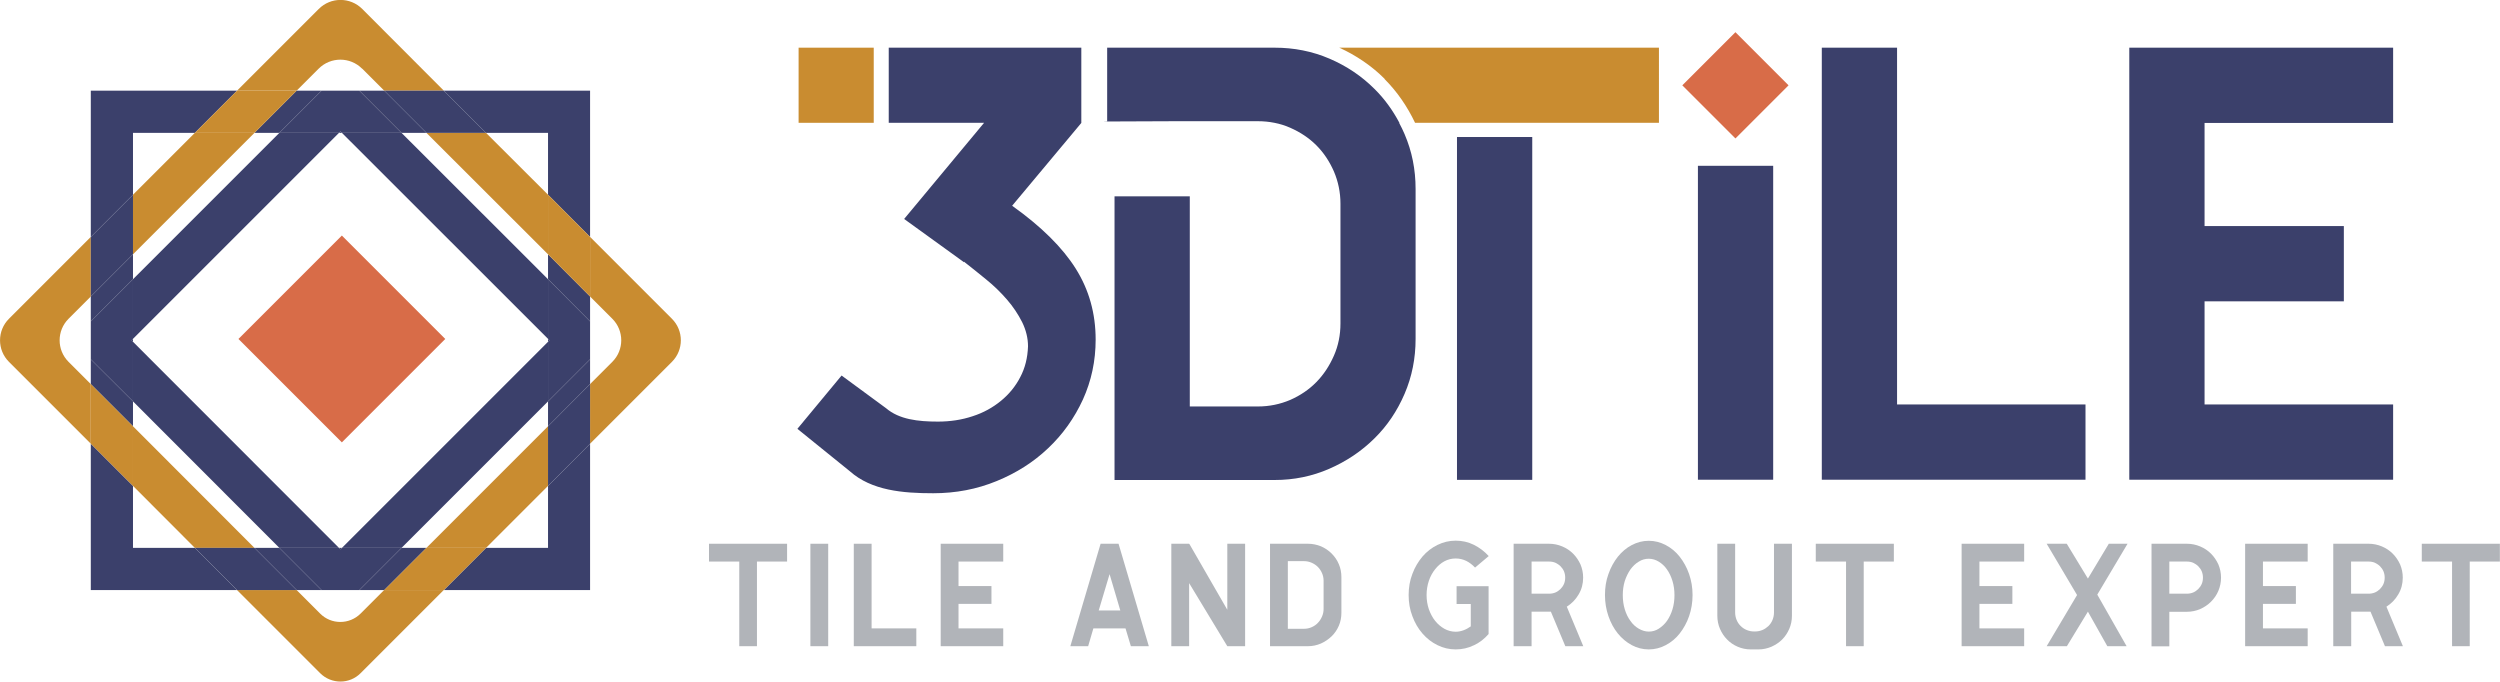 <?xml version="1.0" encoding="UTF-8"?>
<svg id="Capa_1" data-name="Capa 1" xmlns="http://www.w3.org/2000/svg" viewBox="0 0 186.67 50.89">
  <defs>
    <style>
      .cls-1 {
        fill: #b1b4b9;
      }

      .cls-1, .cls-2, .cls-3, .cls-4, .cls-5 {
        stroke-width: 0px;
      }

      .cls-2 {
        fill: #3b406b;
      }

      .cls-3 {
        fill: none;
      }

      .cls-4 {
        fill: #c98c30;
      }

      .cls-5 {
        fill: #d86c48;
      }
    </style>
  </defs>
  <g>
    <g>
      <path class="cls-4" d="M103.38,5.9c.94.94,1.7,2.05,2.28,3.27h18.21V3.56h-23.87c1.27.58,2.42,1.36,3.39,2.33Z"/>
      <rect class="cls-5" x="126.78" y="3.56" width="5.61" height="5.61" transform="translate(33.45 93.5) rotate(-45)"/>
      <g>
        <rect class="cls-2" x="126.78" y="12.38" width="5.62" height="23.44"/>
        <rect class="cls-2" x="108.79" y="10.23" width="5.62" height="25.6"/>
        <polygon class="cls-2" points="141.65 3.56 136.03 3.56 136.03 35.82 155.72 35.82 155.72 30.2 141.65 30.2 141.65 3.56"/>
        <polygon class="cls-2" points="178.69 9.18 178.69 3.56 158.99 3.56 158.99 35.82 178.69 35.82 178.69 30.2 164.61 30.2 164.61 22.5 175.01 22.5 175.01 16.88 164.61 16.88 164.61 9.18 178.69 9.18"/>
        <path class="cls-2" d="M75.56,15.38l5.18-6.2V3.56h-14.38v5.61h7.12s-5.97,7.18-5.97,7.18l4.47,3.23v-.04c.53.41,1.08.86,1.66,1.33.58.47,1.09.97,1.55,1.5.46.53.83,1.09,1.13,1.68.29.59.44,1.2.44,1.81-.03.86-.22,1.62-.58,2.3-.35.68-.83,1.27-1.44,1.77-.61.5-1.31.89-2.12,1.15-.81.27-1.67.4-2.59.4-1.48,0-2.89-.16-3.87-1l-3.32-2.44-3.3,3.98,3.92,3.17c1.62,1.44,3.95,1.64,6.22,1.64,1.68,0,3.26-.3,4.74-.91,1.47-.6,2.76-1.42,3.85-2.46,1.09-1.03,1.95-2.24,2.59-3.63.63-1.39.95-2.88.95-4.47,0-1.95-.49-3.71-1.48-5.29-.99-1.58-2.57-3.15-4.76-4.71Z"/>
        <path class="cls-2" d="M104.49,9.17c-.5-.94-1.11-1.79-1.86-2.53-.96-.96-2.08-1.71-3.36-2.26-1.28-.55-2.65-.82-4.09-.82h-12.51v5.49c-.39.01-.26.02.19.02.96,0,3.34-.02,4.87-.02.33,0,.62,0,.85,0,0,0,0,0,.01,0,.06,0,.12,0,.17,0,.03,0,.06,0,.08,0h5.09c.42,0,.83.04,1.23.12.41.08.8.2,1.18.37.75.33,1.4.76,1.95,1.31.55.55.98,1.2,1.31,1.95.32.75.49,1.56.49,2.41v8.94c0,.86-.16,1.66-.49,2.41-.33.75-.76,1.41-1.31,1.97-.55.56-1.2,1-1.95,1.33-.75.32-1.56.49-2.41.49h-5.09v-15.69h-5.62v21.18h11.95c1.45,0,2.81-.28,4.09-.84,1.28-.56,2.4-1.31,3.36-2.26.96-.94,1.71-2.06,2.26-3.34.55-1.28.82-2.65.82-4.09v-11.2c0-1.45-.27-2.81-.82-4.09-.12-.29-.26-.56-.4-.83Z"/>
      </g>
      <rect class="cls-4" x="59.63" y="3.56" width="5.61" height="5.61"/>
    </g>
    <path class="cls-1" d="M56.53,48.25h-1.33v-6.32h-2.26v-1.33h5.83v1.33h-2.25v6.32Z"/>
    <path class="cls-1" d="M61.84,48.25h-1.33v-7.65h1.33v7.65Z"/>
    <path class="cls-1" d="M68.42,48.25h-4.67v-7.65h1.33v6.32h3.34v1.33Z"/>
    <path class="cls-1" d="M70.24,48.25v-7.65h4.67v1.33h-3.34v1.83h2.46v1.33h-2.46v1.83h3.34v1.33h-4.67Z"/>
    <path class="cls-1" d="M84.44,48.25l-.4-1.33h-2.4l-.39,1.33h-1.33l2.26-7.65h1.34l2.26,7.65h-1.33ZM82.04,45.58h1.61l-.8-2.71-.81,2.71Z"/>
    <path class="cls-1" d="M92.97,48.25h-1.33l-2.85-4.71v4.71h-1.33v-7.65h1.33v.02h.02l2.83,4.91v-4.93h1.33v7.65Z"/>
    <path class="cls-1" d="M97.66,40.6c.34,0,.67.07.97.19.3.13.57.31.8.54.23.23.41.49.54.8.13.3.19.63.19.97v2.65c0,.34-.06.67-.19.97-.13.3-.31.57-.54.79-.23.22-.49.4-.8.54-.3.13-.63.2-.97.2h-2.83v-7.65h2.83ZM98.83,43.36c0-.2-.04-.39-.12-.57-.08-.18-.18-.33-.31-.46-.13-.13-.28-.23-.46-.31-.18-.08-.37-.12-.57-.12h-1.21v5.05h1.21c.2,0,.39-.04.57-.12.18-.08.33-.18.46-.32.13-.13.23-.29.31-.47s.12-.37.12-.57v-2.12Z"/>
    <path class="cls-1" d="M110.05,48.18c-.42.21-.88.31-1.36.31s-.94-.11-1.36-.32c-.43-.21-.8-.5-1.12-.87s-.57-.8-.75-1.29c-.19-.49-.28-1.02-.28-1.58s.09-1.09.28-1.58c.18-.49.44-.92.75-1.29.32-.37.69-.66,1.12-.87.43-.21.88-.32,1.36-.32s.94.1,1.36.31c.42.21.79.49,1.11.84l-1.02.86c-.2-.21-.42-.38-.66-.5-.25-.12-.51-.18-.79-.18-.3,0-.58.07-.84.21-.26.14-.49.34-.69.59-.2.25-.36.54-.47.87s-.17.68-.17,1.06.06.73.17,1.06c.12.33.27.62.47.87.2.25.43.44.69.59.26.14.54.22.84.22.2,0,.4-.04.59-.11.19-.07.37-.17.54-.29v-1.67h-1.06v-1.33h2.39v3.57c-.31.36-.68.65-1.11.85Z"/>
    <path class="cls-1" d="M114.35,48.25h-1.33v-7.65h2.64c.35,0,.68.07.99.2.31.13.58.31.81.54.23.23.41.5.55.8.13.31.2.64.2.99,0,.46-.11.88-.34,1.26-.22.38-.52.68-.88.91l1.23,2.95h-1.34l-1.08-2.58h-1.44v2.58ZM115.67,44.33c.17,0,.32-.03.47-.09.14-.06.27-.15.38-.26s.2-.24.26-.38c.06-.14.09-.3.09-.47s-.03-.32-.09-.47c-.06-.14-.15-.27-.26-.38-.11-.11-.24-.19-.38-.26-.14-.06-.3-.09-.47-.09h-1.31v2.4h1.31Z"/>
    <path class="cls-1" d="M123.11,40.38c.45,0,.87.11,1.27.32.4.21.75.5,1.04.87s.53.8.7,1.29c.17.49.26,1.01.26,1.57s-.09,1.09-.26,1.58-.41.92-.7,1.29-.64.66-1.04.87c-.4.21-.82.32-1.27.32s-.88-.11-1.27-.32c-.39-.21-.74-.5-1.04-.87-.3-.37-.53-.8-.7-1.29-.17-.49-.26-1.02-.26-1.58s.08-1.08.26-1.57c.17-.49.41-.92.7-1.29.3-.37.64-.66,1.04-.87.4-.21.82-.32,1.27-.32ZM123.11,47.16c.27,0,.52-.07.75-.22s.44-.34.61-.58c.17-.25.31-.53.41-.86s.15-.68.15-1.06-.05-.73-.15-1.06c-.1-.33-.24-.62-.41-.86-.17-.25-.38-.44-.61-.58s-.48-.22-.75-.22-.52.07-.75.22c-.24.14-.44.34-.62.58-.17.25-.31.53-.42.86-.1.33-.15.68-.15,1.06s.05.73.15,1.06.24.62.42.86c.17.25.38.44.62.58.24.14.49.22.75.22Z"/>
    <path class="cls-1" d="M133.8,40.6v5.38c0,.35-.07.68-.2.98-.13.3-.31.57-.53.79-.22.22-.49.4-.8.54-.31.13-.63.2-.97.2h-.57c-.35,0-.68-.07-.98-.2s-.57-.31-.79-.54c-.22-.22-.4-.49-.53-.79-.13-.3-.2-.63-.2-.98v-5.38h1.33v5.13c0,.2.04.39.11.56.07.17.17.32.3.45s.28.23.45.3c.17.07.35.11.55.11h.08c.2,0,.38-.04.55-.11.17-.07.32-.18.45-.3.13-.13.23-.28.3-.45s.11-.36.11-.56v-5.13h1.33Z"/>
    <path class="cls-1" d="M139.17,48.25h-1.33v-6.32h-2.26v-1.33h5.83v1.33h-2.25v6.32Z"/>
    <path class="cls-1" d="M146.47,48.25v-7.65h4.67v1.33h-3.34v1.83h2.46v1.33h-2.46v1.83h3.34v1.33h-4.67Z"/>
    <path class="cls-1" d="M157.35,48.25l-1.45-2.58-1.57,2.58h-1.51l2.27-3.82-2.27-3.83h1.5l1.58,2.6,1.56-2.6h1.4l-2.26,3.8,2.19,3.85h-1.45Z"/>
    <path class="cls-1" d="M160.65,48.25v-7.65h2.64c.35,0,.68.07.99.2.31.13.58.31.81.54.23.23.41.5.55.8.13.31.2.64.2.99s-.07.68-.2.99c-.13.31-.32.58-.55.81-.23.23-.5.41-.81.55-.31.13-.64.2-.99.2h-1.31v2.58h-1.33ZM163.29,44.33c.17,0,.32-.03.47-.09.14-.06.27-.15.38-.26s.2-.24.26-.38c.06-.14.09-.3.09-.47s-.03-.32-.09-.47c-.06-.14-.15-.27-.26-.38-.11-.11-.24-.19-.38-.26-.14-.06-.3-.09-.47-.09h-1.31v2.4h1.31Z"/>
    <path class="cls-1" d="M167.64,48.25v-7.65h4.67v1.33h-3.34v1.83h2.46v1.33h-2.46v1.83h3.34v1.33h-4.67Z"/>
    <path class="cls-1" d="M175.55,48.25h-1.33v-7.65h2.64c.35,0,.68.07.99.2.31.13.58.31.81.54.23.23.41.5.55.8.13.31.2.64.2.99,0,.46-.11.88-.34,1.26-.22.38-.52.68-.88.91l1.23,2.95h-1.34l-1.08-2.58h-1.44v2.58ZM176.86,44.33c.17,0,.32-.03.47-.09.14-.06.27-.15.38-.26s.2-.24.26-.38c.06-.14.09-.3.09-.47s-.03-.32-.09-.47c-.06-.14-.15-.27-.26-.38-.11-.11-.24-.19-.38-.26-.14-.06-.3-.09-.47-.09h-1.31v2.4h1.31Z"/>
    <path class="cls-1" d="M184.42,48.25h-1.33v-6.32h-2.26v-1.33h5.83v1.33h-2.25v6.32Z"/>
  </g>
  <g>
    <rect class="cls-5" x="20.07" y="19.85" width="10.92" height="10.92" transform="translate(25.37 -10.64) rotate(45)"/>
    <g>
      <polygon class="cls-3" points="25.42 5.36 26.83 6.77 28.69 6.77 25.42 3.5 22.15 6.77 24.01 6.77 25.42 5.36"/>
      <polygon class="cls-3" points="20.86 9.92 19 9.92 9.93 18.99 9.93 20.85 20.86 9.92"/>
      <polygon class="cls-3" points="25.42 45.47 24.01 44.06 22.15 44.06 25.42 47.33 28.69 44.06 26.83 44.06 25.42 45.47"/>
      <polygon class="cls-3" points="40.92 29.97 29.98 40.91 31.84 40.91 40.92 31.83 40.92 29.97"/>
      <polygon class="cls-3" points="45.48 25.41 44.06 26.83 44.06 28.68 47.33 25.41 44.06 22.14 44.06 24 45.48 25.41"/>
      <polygon class="cls-3" points="9.93 29.97 9.93 31.83 19 40.91 20.86 40.91 9.93 29.97"/>
      <polygon class="cls-3" points="40.92 20.85 40.92 18.99 31.84 9.92 29.98 9.92 40.92 20.85"/>
      <polygon class="cls-3" points="9.93 9.92 9.93 14.54 14.55 9.92 9.93 9.92"/>
      <polygon class="cls-3" points="25.31 9.92 9.93 25.3 9.93 25.52 25.31 40.91 25.53 40.91 40.92 25.52 40.92 25.3 25.53 9.92 25.31 9.92"/>
      <polygon class="cls-3" points="40.92 9.92 36.29 9.92 40.92 14.54 40.92 9.92"/>
      <polygon class="cls-3" points="40.92 40.91 40.92 36.28 36.29 40.91 40.92 40.91"/>
      <polygon class="cls-3" points="9.93 40.91 14.55 40.91 9.93 36.28 9.93 40.91"/>
      <polygon class="cls-3" points="5.37 25.41 6.78 24 6.78 22.14 3.51 25.41 6.78 28.68 6.78 26.83 5.37 25.41"/>
      <polygon class="cls-2" points="44.06 24 44.06 22.14 40.92 18.99 40.92 20.85 44.06 24"/>
      <polygon class="cls-2" points="40.92 29.97 40.92 31.83 44.06 28.68 44.06 26.83 40.92 29.97"/>
      <polygon class="cls-2" points="24.01 6.77 22.15 6.77 19 9.92 20.86 9.92 24.01 6.77"/>
      <polygon class="cls-2" points="9.93 40.91 9.93 36.28 6.78 33.13 6.78 44.06 17.7 44.06 14.55 40.91 9.93 40.91"/>
      <polygon class="cls-2" points="29.98 9.92 31.84 9.92 28.69 6.77 26.83 6.77 29.98 9.92"/>
      <polygon class="cls-2" points="9.93 9.92 14.55 9.92 17.7 6.77 6.78 6.77 6.78 17.69 9.93 14.54 9.93 9.92"/>
      <polygon class="cls-2" points="25.42 41.02 25.53 40.91 25.31 40.91 25.42 41.02"/>
      <polygon class="cls-2" points="41.03 25.41 40.92 25.3 40.92 25.52 41.03 25.41"/>
      <polygon class="cls-2" points="44.06 33.13 40.92 36.28 40.92 40.91 36.29 40.91 33.14 44.06 44.06 44.06 44.06 33.13"/>
      <polygon class="cls-2" points="25.42 9.81 25.31 9.92 25.53 9.92 25.42 9.81"/>
      <polygon class="cls-2" points="9.82 25.41 9.93 25.52 9.93 25.3 9.82 25.41"/>
      <polygon class="cls-2" points="20.86 40.91 19 40.91 22.15 44.06 24.01 44.06 20.86 40.91"/>
      <polygon class="cls-2" points="26.83 44.06 28.69 44.06 31.84 40.91 29.98 40.91 26.83 44.06"/>
      <polygon class="cls-2" points="6.78 26.83 6.78 28.68 9.93 31.83 9.93 29.97 6.78 26.83"/>
      <polygon class="cls-2" points="9.93 20.85 9.93 18.99 6.78 22.14 6.78 24 9.93 20.85"/>
      <polygon class="cls-2" points="40.92 9.92 40.92 14.54 44.06 17.69 44.06 6.77 33.14 6.77 36.29 9.92 40.92 9.92"/>
      <path class="cls-4" d="M5.12,23.8l1.66-1.66v-4.45L.67,23.8c-.89.89-.89,2.33,0,3.22l6.11,6.11v-4.45l-1.66-1.66c-.89-.89-.89-2.33,0-3.22Z"/>
      <polygon class="cls-4" points="14.55 9.92 9.93 14.54 9.93 18.99 19 9.92 14.55 9.92"/>
      <path class="cls-4" d="M23.9,45.81l-1.75-1.75h-4.45l6.2,6.2c.84.84,2.2.84,3.03,0l6.2-6.2h-4.45l-1.75,1.75c-.84.84-2.2.84-3.03,0Z"/>
      <polygon class="cls-4" points="9.93 36.28 14.55 40.91 19 40.91 9.93 31.83 9.93 36.28"/>
      <polygon class="cls-4" points="40.92 14.54 36.29 9.92 31.84 9.92 40.92 18.99 40.92 14.54"/>
      <path class="cls-4" d="M45.72,27.02l-1.66,1.66v4.45l6.11-6.11c.89-.89.89-2.33,0-3.22l-6.11-6.11v4.45l1.66,1.66c.89.89.89,2.33,0,3.22Z"/>
      <path class="cls-4" d="M27.05,5.13l1.64,1.64h4.45L27.05.67c-.9-.9-2.35-.9-3.25,0l-6.1,6.1h4.45l1.64-1.64c.9-.9,2.35-.9,3.25,0Z"/>
      <polygon class="cls-4" points="31.84 40.91 36.29 40.91 40.92 36.28 40.92 31.83 31.84 40.91"/>
      <polygon class="cls-2" points="40.92 31.83 40.92 36.28 44.06 33.13 44.06 28.68 40.92 31.83"/>
      <polygon class="cls-4" points="40.92 18.99 44.06 22.14 44.06 17.69 40.92 14.54 40.92 18.99"/>
      <polygon class="cls-2" points="31.84 9.92 36.29 9.92 33.14 6.77 28.69 6.77 31.84 9.92"/>
      <polygon class="cls-2" points="19 40.91 14.55 40.91 17.7 44.06 22.15 44.06 19 40.91"/>
      <polygon class="cls-2" points="9.93 18.99 9.93 14.54 6.78 17.69 6.78 22.14 9.93 18.99"/>
      <polygon class="cls-4" points="19 9.92 22.15 6.77 17.7 6.77 14.55 9.92 19 9.92"/>
      <polygon class="cls-4" points="31.84 40.91 28.69 44.06 33.14 44.06 36.29 40.91 31.84 40.91"/>
      <polygon class="cls-4" points="9.93 31.83 6.78 28.68 6.78 33.13 9.93 36.28 9.93 31.83"/>
      <polygon class="cls-2" points="9.93 25.52 9.93 29.97 20.86 40.91 25.31 40.91 9.93 25.52"/>
      <polygon class="cls-2" points="25.53 40.91 29.98 40.91 40.92 29.97 40.92 25.52 25.53 40.91"/>
      <polygon class="cls-2" points="40.92 25.3 40.92 20.85 29.98 9.92 25.53 9.92 40.92 25.3"/>
      <polygon class="cls-2" points="25.31 9.92 20.86 9.92 9.93 20.85 9.93 25.3 25.31 9.92"/>
      <polygon class="cls-2" points="9.82 25.41 9.93 25.3 9.93 20.85 6.78 24 6.78 26.83 9.93 29.97 9.93 25.52 9.82 25.41"/>
      <polygon class="cls-2" points="25.42 9.81 25.53 9.92 29.98 9.92 26.83 6.77 24.01 6.77 20.86 9.92 25.31 9.92 25.42 9.81"/>
      <polygon class="cls-2" points="44.06 24 40.92 20.85 40.92 25.3 41.03 25.41 40.92 25.52 40.92 29.97 44.06 26.83 44.06 24"/>
      <polygon class="cls-2" points="25.42 41.02 25.31 40.91 20.86 40.91 24.01 44.06 26.83 44.06 29.98 40.91 25.53 40.91 25.42 41.02"/>
    </g>
  </g>
</svg>